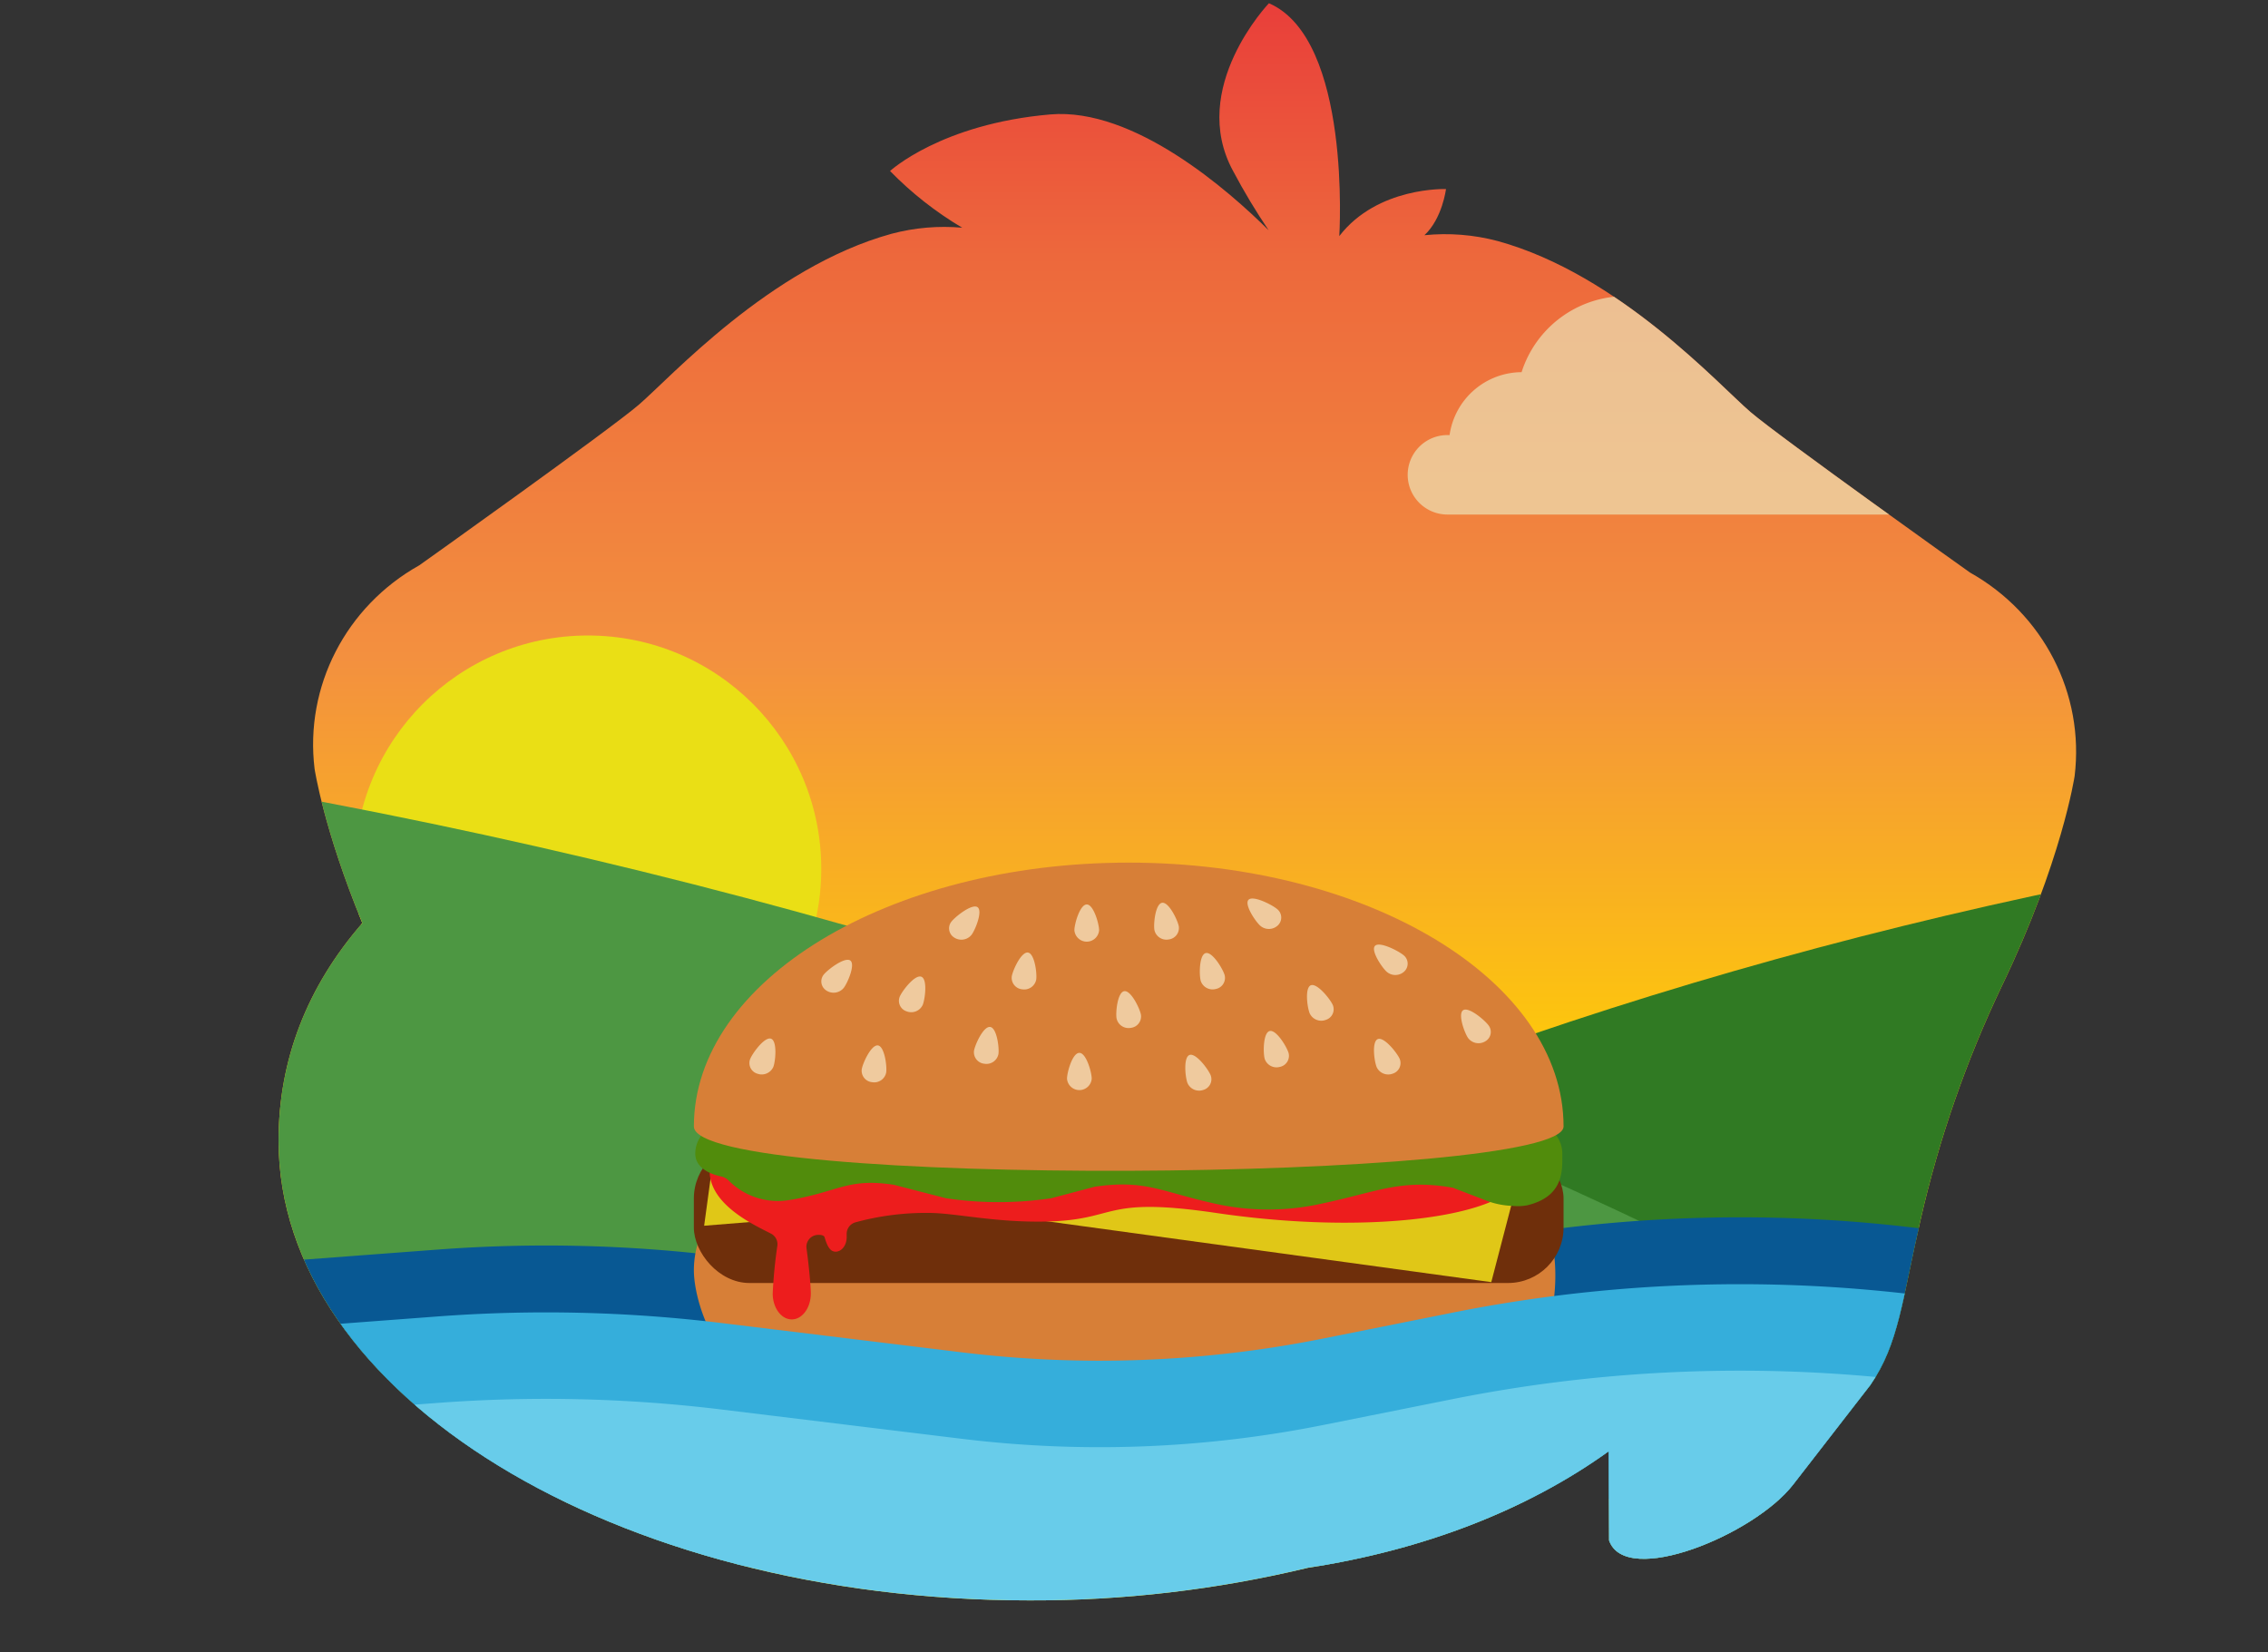 <?xml version="1.0" encoding="UTF-8" standalone="no"?>
<svg id="Layer_17" data-name="Layer 17" xmlns="http://www.w3.org/2000/svg" xmlns:xlink="http://www.w3.org/1999/xlink" viewBox="0 0 841.89 613.38"><rect x="0" y="0" width="841.89" height="613.38" fill="#333333" stroke="none"/><defs><style>.cls-1{fill:none;}.cls-2{clip-path:url(#clip-path);}.cls-3{fill:url(#linear-gradient);}.cls-4{fill:#ede3b7;opacity:0.7;}.cls-5{fill:#eadf15;}.cls-6{fill:#307a23;}.cls-7{fill:#4d9742;}.cls-8{fill:#085893;}.cls-9{fill:#d77f37;}.cls-10{fill:#6f2f0b;}.cls-11{fill:#e0c717;}.cls-12{fill:#ed1d1d;}.cls-13{fill:#518c0c;}.cls-14{fill:#efca9e;}.cls-15{fill:#35aedb;}.cls-16{fill:#68ccea;}</style><clipPath id="clip-path" transform="translate(-1788.47 0)"><path class="cls-1" d="M2558.58,288.08s-4.75,31.67-26.92,77.73a415.67,415.67,0,0,0-30.29,87.08c-6.92,30-8,45.83-18.63,61.24,0,0-28.71,37-28.73,37.06-14.43,18.55-62.07,38.15-68.23,20.65,0,0-.07-13.52-.13-33.14-30.56,22-69.09,36.71-111.44,43.23a.8.8,0,0,0-.3.06,436.77,436.77,0,0,1-103.28,12.09c-154,0-278.76-76.44-278.76-170.67,0-29.94,10.56-57.09,31.12-80.77-14.37-34.72-17.75-57.27-17.75-57.27-3.7-30.53,11.6-60.26,38.86-75.52.05,0,70.53-50.21,81.45-59.57,11.6-9.91,48.73-51.09,93.89-63.51a75.85,75.85,0,0,1,26.21-2.24,130.28,130.28,0,0,1-26.79-21.05s18.89-17.49,59.46-21c31.11-2.68,66.33,28.34,81.08,43a238.92,238.92,0,0,1-13.2-22c-16.79-30.8,13.3-62.28,13.3-62.28,30.79,13.3,26.12,86.44,26.12,86.44,14.21-18.43,39.61-17.46,39.61-17.46s-1.35,10.93-8,17.13a76.13,76.13,0,0,1,27.18,2.16c45.16,12.42,82.3,53.61,93.9,63.52,10.91,9.34,81.39,59.53,81.45,59.55C2547,227.82,2562.29,257.55,2558.58,288.08Z"/></clipPath><linearGradient id="linear-gradient" x1="1021.83" y1="1187.58" x2="1617.11" y2="1187.58" gradientTransform="translate(889.95 -889.95)" gradientUnits="userSpaceOnUse"><stop offset="0.08" stop-color="#fff33b"/><stop offset="0.12" stop-color="#fee72e"/><stop offset="0.2" stop-color="#fed51b"/><stop offset="0.27" stop-color="#fdca10"/><stop offset="0.35" stop-color="#fdc70c"/><stop offset="0.59" stop-color="#f3903f"/><stop offset="0.84" stop-color="#ed683c"/><stop offset="1" stop-color="#e93e3a"/></linearGradient></defs><g class="cls-2"><rect class="cls-3" x="1911.78" y="-123.31" width="595.28" height="841.89" transform="translate(123.31 2507.06) rotate(-90)"/><path class="cls-4" d="M2581.13,176.23A14.75,14.75,0,0,1,2566.38,191H2325.76a14.75,14.75,0,1,1,0-29.5h.8a27.17,27.17,0,0,1,26.73-23.35,40.56,40.56,0,0,1,55.91-24.37,44.19,44.19,0,0,1,72-2.53,57.48,57.48,0,0,1,89.8,47.52c0,1.15,0,2.29-.1,3.42A14.75,14.75,0,0,1,2581.13,176.23Z" transform="translate(-1788.47 0)"/><circle class="cls-5" cx="218.22" cy="322.54" r="86.64"/><path class="cls-6" d="M2056,523.33l89.35-47.86c139.61-74.78,303-128.86,478.57-158.4h0V531.53Z" transform="translate(-1788.47 0)"/><path class="cls-7" d="M2531.88,519.58l-110.83-54.73c-173.17-85.52-375.81-147.36-593.6-181.14h0V529Z" transform="translate(-1788.47 0)"/><path class="cls-8" d="M2591.32,556.41H1836.45V472.46l114.38-8.6a537.48,537.48,0,0,1,105.49,2.44l89.32,10.88a422,422,0,0,0,133.8-5.1l48.19-9.63a544.21,544.21,0,0,1,213.15-.07l50.54,10.08Z" transform="translate(-1788.47 0)"/><path class="cls-9" d="M2328.05,518.77h-239.3c-31.7,0-42.71-33.91-42.71-47.24v-.2a35.44,35.44,0,0,1,4.72-17.41c3.48-6.16,307.54-17,307.54-3.64,0,0,5.72,7.43,6.54,11.92,2.17,11.86.7,26.58-4.11,36.36C2355.41,509.37,2345.62,518.77,2328.05,518.77Z" transform="translate(-1788.47 0)"/><rect class="cls-10" x="257.56" y="424.3" width="322.84" height="51.96" rx="20.62"/><polygon class="cls-11" points="402.77 375.41 571.54 406.98 553.57 475.94 349.03 447.92 261.38 455 268.32 403.99 402.77 375.41"/><path class="cls-12" d="M2240.06,450.28c-43.18-6.36-36.15,2.67-63.59,3.17-19.27.35-33.39-3.21-43.37-3.21a99.47,99.47,0,0,0-27,3.47,4.46,4.46,0,0,0-3.34,4.53c0,.43,0,.78,0,1,0,3-1.85,5.39-4.11,5.39s-3.24-2.54-4.11-5.39c-.29-.94-2.37-1-3.53-.68a4.41,4.41,0,0,0-3.16,4.79c1,7.33,1.6,14.48,1.6,16.79,0,5.31-3.17,9.63-7.08,9.63s-7.07-4.32-7.07-9.63a177.63,177.63,0,0,1,1.73-17.73,4.39,4.39,0,0,0-2.41-4.5c-5.79-3-21.36-10-22.66-21.75-1.21-10.84,40.4-20.08,90.24-20.08s197.06-10.08,210.25,13.38C2363.41,449,2306.08,460,2240.06,450.28Z" transform="translate(-1788.47 0)"/><path class="cls-13" d="M2340,445.6l-12.18-4.69c-18.57-3.34-27.86,1.31-46.27,5.34l-2.91.64a90.83,90.83,0,0,1-39.55-.17l-1.59-.37c-18-4.1-24.37-8.53-42.66-5.83l-16.2,4.28a133,133,0,0,1-39,0l-19.38-5c-16.34-2.45-19.79,2-36,5.18h0c-.95.19-2.18.39-3.57.6a25.73,25.73,0,0,1-21.75-7.37,5.5,5.5,0,0,0-2.81-1.5c-5.15-1.12-9.57-3.74-9.57-8.47h0c0-6.61,5.83-12,13-12h295.84c7.2,0,13,5.35,13,12h0c0,5.8.87,15.85-13.05,19.18a19.45,19.45,0,0,1-5.5.21A29.84,29.84,0,0,1,2340,445.6Z" transform="translate(-1788.47 0)"/><path class="cls-9" d="M2368.87,418.14c0,20.74-322.83,23.16-322.83,0,0-54.09,72.26-97.93,161.41-97.93S2368.87,364.05,2368.87,418.14Z" transform="translate(-1788.47 0)"/><path class="cls-14" d="M2196.46,345.32a4.6,4.6,0,0,1-9.17,0c0-2.33,2.05-9.58,4.59-9.58S2196.46,343,2196.46,345.32Z" transform="translate(-1788.47 0)"/><path class="cls-14" d="M2149.12,347a4.84,4.84,0,0,1-6.38,1.06,4,4,0,0,1-1.16-5.86c1.44-1.91,7.63-6.8,9.71-5.48S2150.56,345.07,2149.12,347Z" transform="translate(-1788.47 0)"/><path class="cls-14" d="M2101.63,366.76a4.87,4.87,0,0,1-6.41.93,4,4,0,0,1-1-5.88c1.49-1.89,7.79-6.65,9.84-5.29S2103.12,364.87,2101.63,366.76Z" transform="translate(-1788.47 0)"/><path class="cls-14" d="M2131,373a4.69,4.69,0,0,1-5.9,2.45,4.11,4.11,0,0,1-2.67-5.42c.89-2.18,5.6-8.31,8-7.48S2131.86,370.84,2131,373Z" transform="translate(-1788.47 0)"/><path class="cls-14" d="M2075.55,396a4.7,4.7,0,0,1-5.84,2.59,4.12,4.12,0,0,1-2.82-5.36c.83-2.2,5.36-8.43,7.75-7.67S2076.38,393.76,2075.55,396Z" transform="translate(-1788.47 0)"/><path class="cls-14" d="M2262.65,337.54a4,4,0,0,1,.13,6,4.86,4.86,0,0,1-6.48.11c-1.83-1.61-6.1-8-4.34-9.68S2260.83,335.93,2262.65,337.54Z" transform="translate(-1788.47 0)"/><path class="cls-14" d="M2173.11,363.67a4.54,4.54,0,0,1-5.19,3.57,4.28,4.28,0,0,1-3.88-4.77c.36-2.3,3.51-9.22,6-8.88S2173.47,361.37,2173.11,363.67Z" transform="translate(-1788.47 0)"/><path class="cls-14" d="M2117.42,398.15a4.53,4.53,0,0,1-5.18,3.57,4.28,4.28,0,0,1-3.89-4.77c.36-2.3,3.52-9.21,6-8.88S2117.78,395.85,2117.42,398.15Z" transform="translate(-1788.47 0)"/><path class="cls-14" d="M2243.07,362a4.19,4.19,0,0,1-3.31,5.12,4.63,4.63,0,0,1-5.57-3c-.63-2.26-.59-9.75,1.86-10.33S2242.45,359.72,2243.07,362Z" transform="translate(-1788.47 0)"/><path class="cls-14" d="M2212,376.72a4.27,4.27,0,0,1-3.79,4.83,4.54,4.54,0,0,1-5.26-3.48c-.41-2.29.35-9.76,2.85-10.14S2211.6,374.42,2212,376.72Z" transform="translate(-1788.47 0)"/><path class="cls-14" d="M2309.61,354.68a4,4,0,0,1,.12,5.95,4.87,4.87,0,0,1-6.48.12c-1.83-1.62-6.09-8-4.34-9.68S2307.78,353.07,2309.61,354.68Z" transform="translate(-1788.47 0)"/><path class="cls-14" d="M2283.23,373.11a4.11,4.11,0,0,1-2.58,5.46,4.73,4.73,0,0,1-6-2.38c-.93-2.16-1.91-9.6.44-10.46S2282.3,370.94,2283.23,373.11Z" transform="translate(-1788.47 0)"/><path class="cls-14" d="M2159.09,391.3a4.54,4.54,0,0,1-5.19,3.57,4.29,4.29,0,0,1-3.88-4.77c.36-2.3,3.51-9.22,6-8.89S2159.45,389,2159.09,391.3Z" transform="translate(-1788.47 0)"/><path class="cls-14" d="M2193.72,400.42a4.6,4.6,0,0,1-9.17,0c0-2.33,2-9.59,4.58-9.59S2193.72,398.09,2193.72,400.42Z" transform="translate(-1788.47 0)"/><path class="cls-14" d="M2266.81,390.93a4.19,4.19,0,0,1-3.31,5.12,4.63,4.63,0,0,1-5.57-3c-.63-2.25-.59-9.75,1.86-10.33S2266.19,388.67,2266.81,390.93Z" transform="translate(-1788.47 0)"/><path class="cls-14" d="M2341.13,380.76a4,4,0,0,1-1.38,5.82,4.83,4.83,0,0,1-6.33-1.28c-1.37-2-3.91-9.08-1.77-10.34S2339.77,378.8,2341.13,380.76Z" transform="translate(-1788.47 0)"/><path class="cls-14" d="M2308.05,393.08a4.11,4.11,0,0,1-2.59,5.46,4.72,4.72,0,0,1-5.94-2.37c-.93-2.17-1.92-9.61.44-10.47S2307.12,390.91,2308.05,393.08Z" transform="translate(-1788.47 0)"/><path class="cls-14" d="M2237.9,399.21a4.13,4.13,0,0,1-2.77,5.38,4.7,4.7,0,0,1-5.86-2.55c-.85-2.19-1.58-9.66.8-10.44S2237.05,397,2237.9,399.21Z" transform="translate(-1788.47 0)"/><path class="cls-14" d="M2226.05,343.9a4.29,4.29,0,0,1-3.79,4.84,4.56,4.56,0,0,1-5.26-3.48c-.41-2.3.35-9.77,2.85-10.14S2225.64,341.61,2226.05,343.9Z" transform="translate(-1788.47 0)"/><path class="cls-15" d="M2591.32,581.28H1836.45v-84l114.38-8.6a539,539,0,0,1,105.49,2.44l89.32,10.89a422,422,0,0,0,133.8-5.1l48.19-9.64a544.21,544.21,0,0,1,213.15-.06l50.54,10.07Z" transform="translate(-1788.47 0)"/><path class="cls-16" d="M2591.32,613.38H1836.45v-84l114.38-8.6a539,539,0,0,1,105.49,2.44l89.32,10.89a422,422,0,0,0,133.8-5.1l48.19-9.64a544.21,544.21,0,0,1,213.15-.06l50.54,10.07Z" transform="translate(-1788.47 0)"/></g></svg>